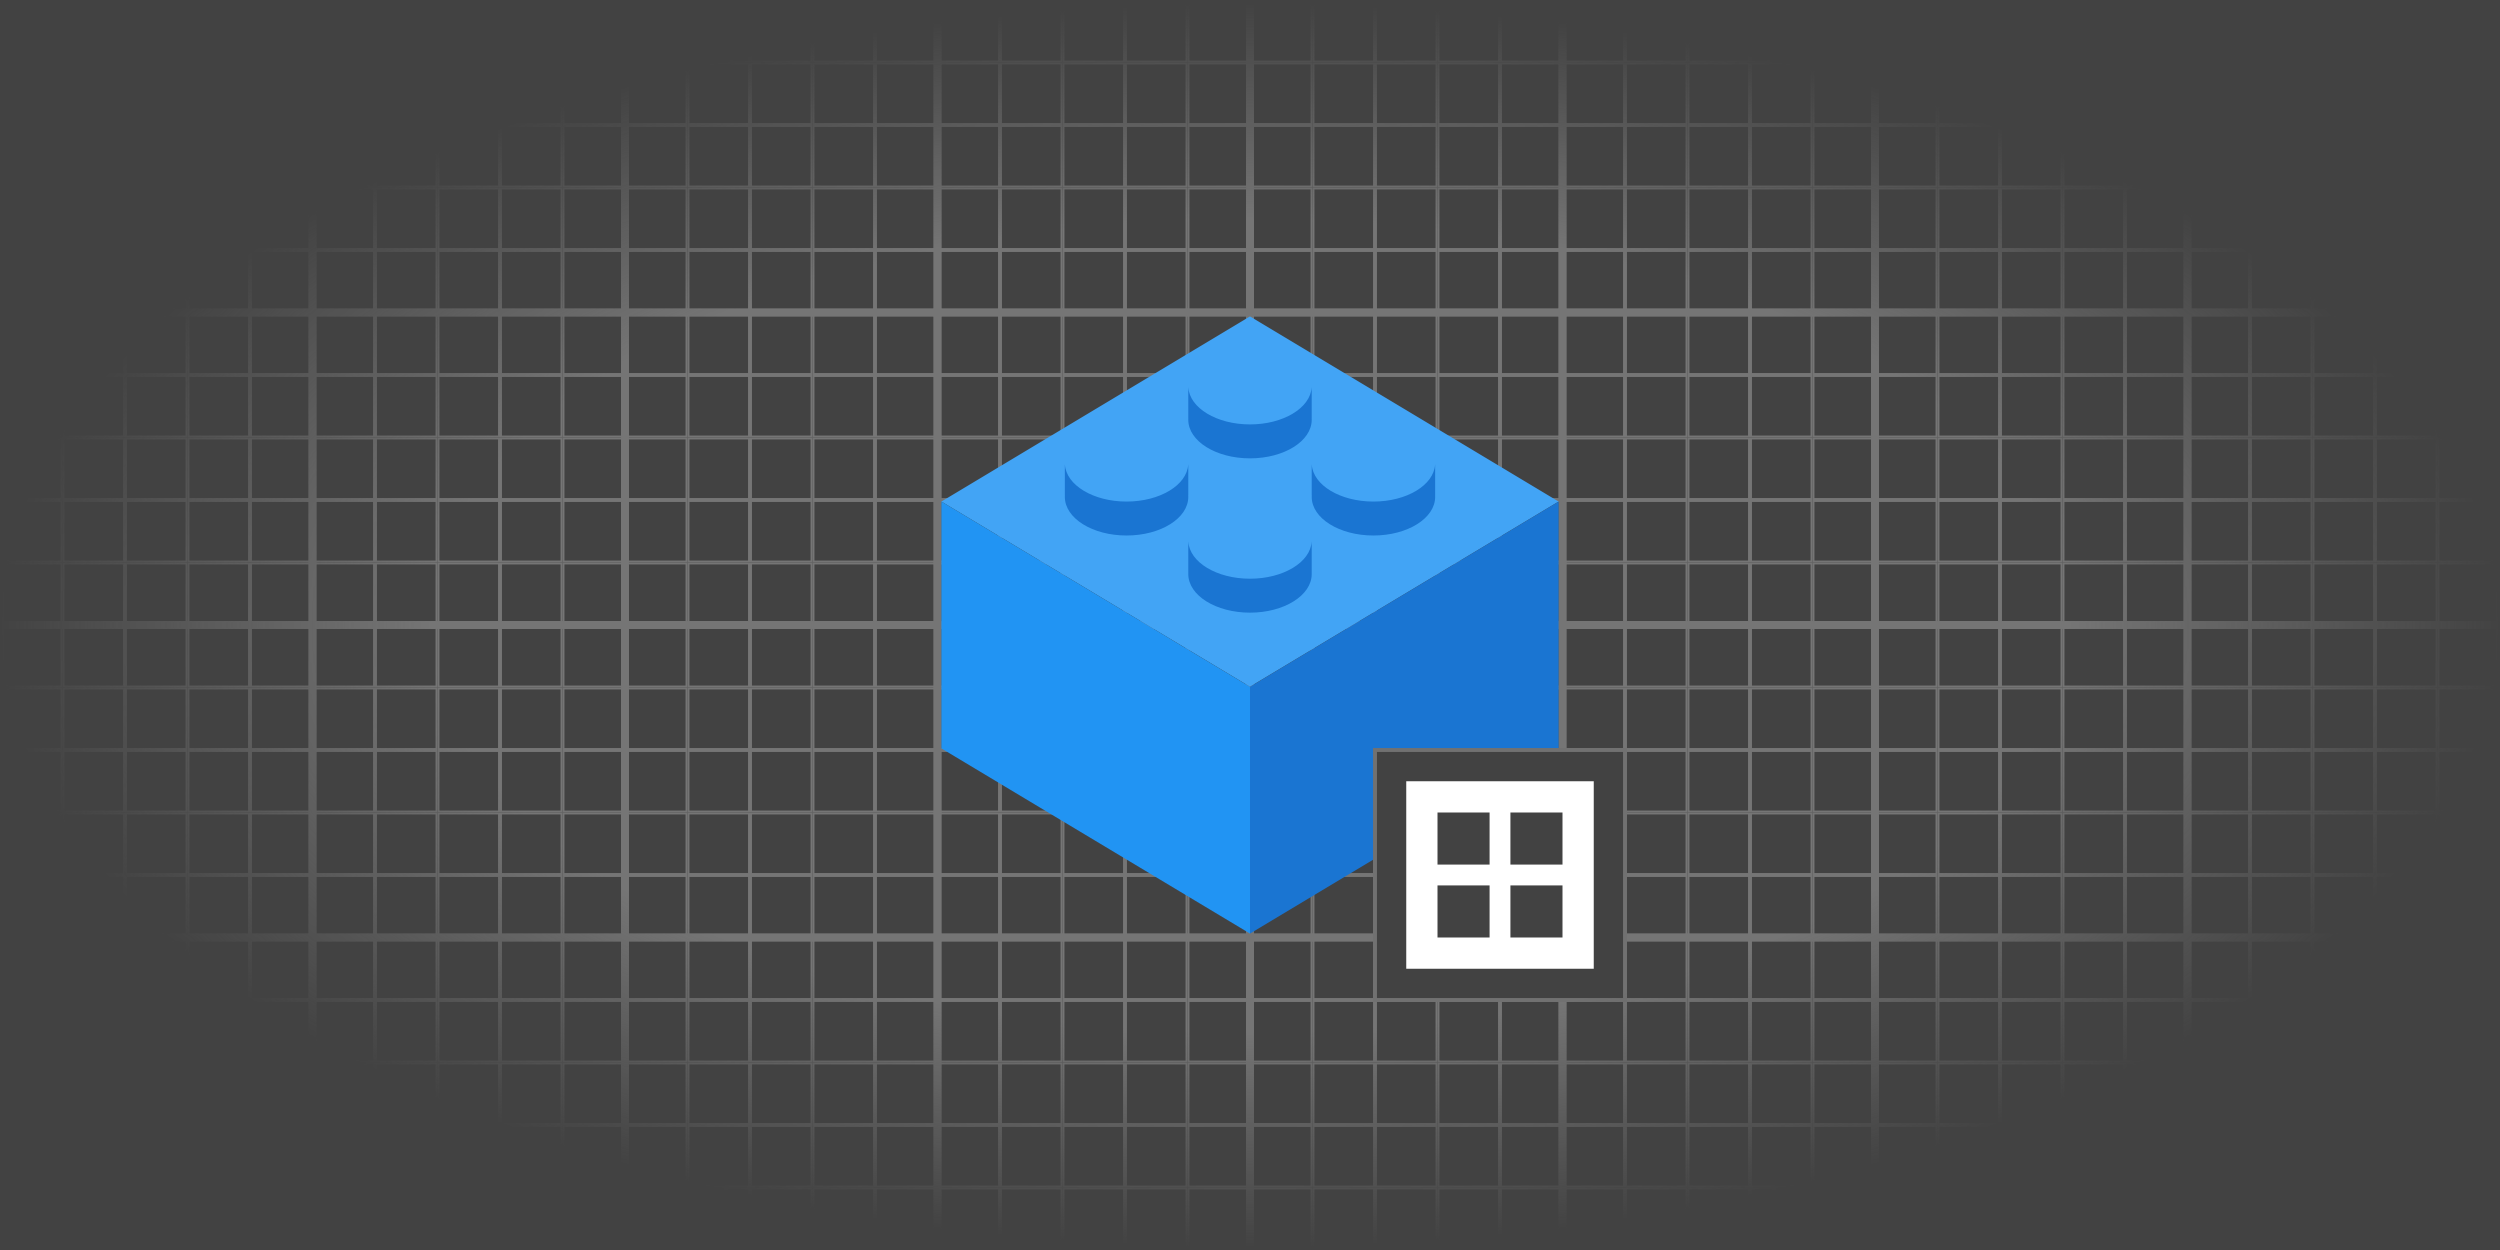 <svg width="1280" height="640" viewBox="0 0 1280 640" fill="none" xmlns="http://www.w3.org/2000/svg">
<rect x="0" y="0" width="1280" height="640" fill="#333333" stroke="none"/>
<g clip-path="url(#clip0_125_8637)">
<rect width="1280" height="640" fill="#424242"/>
<mask id="mask0_125_8637" style="mask-type:alpha" maskUnits="userSpaceOnUse" x="0" y="0" width="1280" height="641">
<rect width="1280" height="640.632" fill="url(#paint0_radial_125_8637)"/>
</mask>
<g mask="url(#mask0_125_8637)">
<rect x="0.5" y="0.5" width="31" height="31" stroke="#757575"/>
<rect x="0.5" y="32.5" width="31" height="31" stroke="#757575"/>
<rect x="0.5" y="64.5" width="31" height="31" stroke="#757575"/>
<rect x="0.5" y="96.5" width="31" height="31" stroke="#757575"/>
<rect x="0.5" y="128.5" width="31" height="31" stroke="#757575"/>
<rect x="32.5" y="0.5" width="31" height="31" stroke="#757575"/>
<rect x="32.5" y="32.5" width="31" height="31" stroke="#757575"/>
<rect x="32.5" y="64.5" width="31" height="31" stroke="#757575"/>
<rect x="32.5" y="96.5" width="31" height="31" stroke="#757575"/>
<rect x="32.5" y="128.5" width="31" height="31" stroke="#757575"/>
<rect x="64.5" y="0.5" width="31" height="31" stroke="#757575"/>
<rect x="64.5" y="32.5" width="31" height="31" stroke="#757575"/>
<rect x="64.5" y="64.5" width="31" height="31" stroke="#757575"/>
<rect x="64.5" y="96.5" width="31" height="31" stroke="#757575"/>
<rect x="64.5" y="128.5" width="31" height="31" stroke="#757575"/>
<rect x="96.5" y="0.5" width="31" height="31" stroke="#757575"/>
<rect x="96.5" y="32.5" width="31" height="31" stroke="#757575"/>
<rect x="96.5" y="64.5" width="31" height="31" stroke="#757575"/>
<rect x="96.5" y="96.5" width="31" height="31" stroke="#757575"/>
<rect x="96.5" y="128.5" width="31" height="31" stroke="#757575"/>
<rect x="128.5" y="0.5" width="31" height="31" stroke="#757575"/>
<rect x="128.5" y="32.5" width="31" height="31" stroke="#757575"/>
<rect x="128.5" y="64.5" width="31" height="31" stroke="#757575"/>
<rect x="128.5" y="96.5" width="31" height="31" stroke="#757575"/>
<rect x="128.5" y="128.5" width="31" height="31" stroke="#757575"/>
<rect width="160" height="160" stroke="#757575" stroke-width="4"/>
<rect x="0.5" y="160.5" width="31" height="31" stroke="#757575"/>
<rect x="0.5" y="192.5" width="31" height="31" stroke="#757575"/>
<rect x="0.5" y="224.5" width="31" height="31" stroke="#757575"/>
<rect x="0.5" y="256.5" width="31" height="31" stroke="#757575"/>
<rect x="0.5" y="288.5" width="31" height="31" stroke="#757575"/>
<rect x="32.5" y="160.5" width="31" height="31" stroke="#757575"/>
<rect x="32.5" y="192.5" width="31" height="31" stroke="#757575"/>
<rect x="32.5" y="224.5" width="31" height="31" stroke="#757575"/>
<rect x="32.5" y="256.5" width="31" height="31" stroke="#757575"/>
<rect x="32.5" y="288.5" width="31" height="31" stroke="#757575"/>
<rect x="64.5" y="160.5" width="31" height="31" stroke="#757575"/>
<rect x="64.5" y="192.5" width="31" height="31" stroke="#757575"/>
<rect x="64.5" y="224.5" width="31" height="31" stroke="#757575"/>
<rect x="64.5" y="256.5" width="31" height="31" stroke="#757575"/>
<rect x="64.5" y="288.5" width="31" height="31" stroke="#757575"/>
<rect x="96.5" y="160.5" width="31" height="31" stroke="#757575"/>
<rect x="96.5" y="192.5" width="31" height="31" stroke="#757575"/>
<rect x="96.5" y="224.5" width="31" height="31" stroke="#757575"/>
<rect x="96.5" y="256.5" width="31" height="31" stroke="#757575"/>
<rect x="96.5" y="288.5" width="31" height="31" stroke="#757575"/>
<rect x="128.5" y="160.5" width="31" height="31" stroke="#757575"/>
<rect x="128.5" y="192.5" width="31" height="31" stroke="#757575"/>
<rect x="128.5" y="224.5" width="31" height="31" stroke="#757575"/>
<rect x="128.5" y="256.5" width="31" height="31" stroke="#757575"/>
<rect x="128.5" y="288.5" width="31" height="31" stroke="#757575"/>
<rect y="160" width="160" height="160" stroke="#757575" stroke-width="4"/>
<rect x="0.5" y="320.5" width="31" height="31" stroke="#757575"/>
<rect x="0.5" y="352.5" width="31" height="31" stroke="#757575"/>
<rect x="0.5" y="384.5" width="31" height="31" stroke="#757575"/>
<rect x="0.5" y="416.5" width="31" height="31" stroke="#757575"/>
<rect x="0.5" y="448.5" width="31" height="31" stroke="#757575"/>
<rect x="32.5" y="320.5" width="31" height="31" stroke="#757575"/>
<rect x="32.5" y="352.5" width="31" height="31" stroke="#757575"/>
<rect x="32.5" y="384.5" width="31" height="31" stroke="#757575"/>
<rect x="32.5" y="416.5" width="31" height="31" stroke="#757575"/>
<rect x="32.5" y="448.5" width="31" height="31" stroke="#757575"/>
<rect x="64.5" y="320.5" width="31" height="31" stroke="#757575"/>
<rect x="64.5" y="352.5" width="31" height="31" stroke="#757575"/>
<rect x="64.5" y="384.5" width="31" height="31" stroke="#757575"/>
<rect x="64.5" y="416.5" width="31" height="31" stroke="#757575"/>
<rect x="64.5" y="448.5" width="31" height="31" stroke="#757575"/>
<rect x="96.5" y="320.5" width="31" height="31" stroke="#757575"/>
<rect x="96.5" y="352.5" width="31" height="31" stroke="#757575"/>
<rect x="96.5" y="384.5" width="31" height="31" stroke="#757575"/>
<rect x="96.5" y="416.5" width="31" height="31" stroke="#757575"/>
<rect x="96.5" y="448.5" width="31" height="31" stroke="#757575"/>
<rect x="128.5" y="320.5" width="31" height="31" stroke="#757575"/>
<rect x="128.5" y="352.5" width="31" height="31" stroke="#757575"/>
<rect x="128.5" y="384.5" width="31" height="31" stroke="#757575"/>
<rect x="128.5" y="416.5" width="31" height="31" stroke="#757575"/>
<rect x="128.5" y="448.5" width="31" height="31" stroke="#757575"/>
<rect y="320" width="160" height="160" stroke="#757575" stroke-width="4"/>
<rect x="0.5" y="480.5" width="31" height="31" stroke="#757575"/>
<rect x="0.5" y="512.5" width="31" height="31" stroke="#757575"/>
<rect x="0.5" y="544.5" width="31" height="31" stroke="#757575"/>
<rect x="0.5" y="576.5" width="31" height="31" stroke="#757575"/>
<rect x="0.5" y="608.5" width="31" height="31" stroke="#757575"/>
<rect x="32.5" y="480.5" width="31" height="31" stroke="#757575"/>
<rect x="32.5" y="512.5" width="31" height="31" stroke="#757575"/>
<rect x="32.5" y="544.5" width="31" height="31" stroke="#757575"/>
<rect x="32.5" y="576.5" width="31" height="31" stroke="#757575"/>
<rect x="32.5" y="608.5" width="31" height="31" stroke="#757575"/>
<rect x="64.5" y="480.5" width="31" height="31" stroke="#757575"/>
<rect x="64.5" y="512.5" width="31" height="31" stroke="#757575"/>
<rect x="64.5" y="544.5" width="31" height="31" stroke="#757575"/>
<rect x="64.5" y="576.5" width="31" height="31" stroke="#757575"/>
<rect x="64.5" y="608.5" width="31" height="31" stroke="#757575"/>
<rect x="96.5" y="480.5" width="31" height="31" stroke="#757575"/>
<rect x="96.5" y="512.5" width="31" height="31" stroke="#757575"/>
<rect x="96.5" y="544.5" width="31" height="31" stroke="#757575"/>
<rect x="96.5" y="576.5" width="31" height="31" stroke="#757575"/>
<rect x="96.5" y="608.5" width="31" height="31" stroke="#757575"/>
<rect x="128.5" y="480.5" width="31" height="31" stroke="#757575"/>
<rect x="128.5" y="512.5" width="31" height="31" stroke="#757575"/>
<rect x="128.5" y="544.5" width="31" height="31" stroke="#757575"/>
<rect x="128.5" y="576.5" width="31" height="31" stroke="#757575"/>
<rect x="128.5" y="608.5" width="31" height="31" stroke="#757575"/>
<rect y="480" width="160" height="160" stroke="#757575" stroke-width="4"/>
<rect x="160.5" y="0.5" width="31" height="31" stroke="#757575"/>
<rect x="160.5" y="32.5" width="31" height="31" stroke="#757575"/>
<rect x="160.5" y="64.5" width="31" height="31" stroke="#757575"/>
<rect x="160.5" y="96.5" width="31" height="31" stroke="#757575"/>
<rect x="160.5" y="128.5" width="31" height="31" stroke="#757575"/>
<rect x="192.5" y="0.5" width="31" height="31" stroke="#757575"/>
<rect x="192.5" y="32.5" width="31" height="31" stroke="#757575"/>
<rect x="192.5" y="64.5" width="31" height="31" stroke="#757575"/>
<rect x="192.5" y="96.5" width="31" height="31" stroke="#757575"/>
<rect x="192.5" y="128.5" width="31" height="31" stroke="#757575"/>
<rect x="224.5" y="0.5" width="31" height="31" stroke="#757575"/>
<rect x="224.5" y="32.5" width="31" height="31" stroke="#757575"/>
<rect x="224.5" y="64.5" width="31" height="31" stroke="#757575"/>
<rect x="224.5" y="96.5" width="31" height="31" stroke="#757575"/>
<rect x="224.5" y="128.5" width="31" height="31" stroke="#757575"/>
<rect x="256.5" y="0.5" width="31" height="31" stroke="#757575"/>
<rect x="256.5" y="32.5" width="31" height="31" stroke="#757575"/>
<rect x="256.5" y="64.5" width="31" height="31" stroke="#757575"/>
<rect x="256.5" y="96.5" width="31" height="31" stroke="#757575"/>
<rect x="256.5" y="128.5" width="31" height="31" stroke="#757575"/>
<rect x="288.5" y="0.5" width="31" height="31" stroke="#757575"/>
<rect x="288.5" y="32.5" width="31" height="31" stroke="#757575"/>
<rect x="288.5" y="64.5" width="31" height="31" stroke="#757575"/>
<rect x="288.5" y="96.5" width="31" height="31" stroke="#757575"/>
<rect x="288.5" y="128.5" width="31" height="31" stroke="#757575"/>
<rect x="160" width="160" height="160" stroke="#757575" stroke-width="4"/>
<rect x="160.5" y="160.5" width="31" height="31" stroke="#757575"/>
<rect x="160.5" y="192.5" width="31" height="31" stroke="#757575"/>
<rect x="160.5" y="224.5" width="31" height="31" stroke="#757575"/>
<rect x="160.5" y="256.5" width="31" height="31" stroke="#757575"/>
<rect x="160.5" y="288.5" width="31" height="31" stroke="#757575"/>
<rect x="192.5" y="160.5" width="31" height="31" stroke="#757575"/>
<rect x="192.5" y="192.5" width="31" height="31" stroke="#757575"/>
<rect x="192.5" y="224.5" width="31" height="31" stroke="#757575"/>
<rect x="192.5" y="256.5" width="31" height="31" stroke="#757575"/>
<rect x="192.5" y="288.5" width="31" height="31" stroke="#757575"/>
<rect x="224.5" y="160.5" width="31" height="31" stroke="#757575"/>
<rect x="224.5" y="192.5" width="31" height="31" stroke="#757575"/>
<rect x="224.5" y="224.5" width="31" height="31" stroke="#757575"/>
<rect x="224.5" y="256.5" width="31" height="31" stroke="#757575"/>
<rect x="224.5" y="288.5" width="31" height="31" stroke="#757575"/>
<rect x="256.5" y="160.5" width="31" height="31" stroke="#757575"/>
<rect x="256.5" y="192.5" width="31" height="31" stroke="#757575"/>
<rect x="256.5" y="224.5" width="31" height="31" stroke="#757575"/>
<rect x="256.5" y="256.5" width="31" height="31" stroke="#757575"/>
<rect x="256.5" y="288.5" width="31" height="31" stroke="#757575"/>
<rect x="288.5" y="160.5" width="31" height="31" stroke="#757575"/>
<rect x="288.5" y="192.5" width="31" height="31" stroke="#757575"/>
<rect x="288.5" y="224.5" width="31" height="31" stroke="#757575"/>
<rect x="288.5" y="256.5" width="31" height="31" stroke="#757575"/>
<rect x="288.5" y="288.5" width="31" height="31" stroke="#757575"/>
<rect x="160" y="160" width="160" height="160" stroke="#757575" stroke-width="4"/>
<rect x="160.5" y="320.5" width="31" height="31" stroke="#757575"/>
<rect x="160.5" y="352.5" width="31" height="31" stroke="#757575"/>
<rect x="160.5" y="384.5" width="31" height="31" stroke="#757575"/>
<rect x="160.5" y="416.5" width="31" height="31" stroke="#757575"/>
<rect x="160.5" y="448.5" width="31" height="31" stroke="#757575"/>
<rect x="192.5" y="320.5" width="31" height="31" stroke="#757575"/>
<rect x="192.5" y="352.5" width="31" height="31" stroke="#757575"/>
<rect x="192.5" y="384.5" width="31" height="31" stroke="#757575"/>
<rect x="192.5" y="416.5" width="31" height="31" stroke="#757575"/>
<rect x="192.5" y="448.5" width="31" height="31" stroke="#757575"/>
<rect x="224.5" y="320.5" width="31" height="31" stroke="#757575"/>
<rect x="224.5" y="352.5" width="31" height="31" stroke="#757575"/>
<rect x="224.5" y="384.5" width="31" height="31" stroke="#757575"/>
<rect x="224.5" y="416.5" width="31" height="31" stroke="#757575"/>
<rect x="224.5" y="448.5" width="31" height="31" stroke="#757575"/>
<rect x="256.5" y="320.5" width="31" height="31" stroke="#757575"/>
<rect x="256.5" y="352.5" width="31" height="31" stroke="#757575"/>
<rect x="256.5" y="384.5" width="31" height="31" stroke="#757575"/>
<rect x="256.5" y="416.5" width="31" height="31" stroke="#757575"/>
<rect x="256.5" y="448.5" width="31" height="31" stroke="#757575"/>
<rect x="288.5" y="320.5" width="31" height="31" stroke="#757575"/>
<rect x="288.5" y="352.5" width="31" height="31" stroke="#757575"/>
<rect x="288.5" y="384.5" width="31" height="31" stroke="#757575"/>
<rect x="288.5" y="416.5" width="31" height="31" stroke="#757575"/>
<rect x="288.5" y="448.5" width="31" height="31" stroke="#757575"/>
<rect x="160" y="320" width="160" height="160" stroke="#757575" stroke-width="4"/>
<rect x="160.5" y="480.5" width="31" height="31" stroke="#757575"/>
<rect x="160.5" y="512.5" width="31" height="31" stroke="#757575"/>
<rect x="160.5" y="544.5" width="31" height="31" stroke="#757575"/>
<rect x="160.5" y="576.5" width="31" height="31" stroke="#757575"/>
<rect x="160.5" y="608.5" width="31" height="31" stroke="#757575"/>
<rect x="192.5" y="480.5" width="31" height="31" stroke="#757575"/>
<rect x="192.5" y="512.5" width="31" height="31" stroke="#757575"/>
<rect x="192.5" y="544.5" width="31" height="31" stroke="#757575"/>
<rect x="192.5" y="576.5" width="31" height="31" stroke="#757575"/>
<rect x="192.5" y="608.5" width="31" height="31" stroke="#757575"/>
<rect x="224.5" y="480.5" width="31" height="31" stroke="#757575"/>
<rect x="224.5" y="512.5" width="31" height="31" stroke="#757575"/>
<rect x="224.5" y="544.5" width="31" height="31" stroke="#757575"/>
<rect x="224.5" y="576.5" width="31" height="31" stroke="#757575"/>
<rect x="224.5" y="608.5" width="31" height="31" stroke="#757575"/>
<rect x="256.5" y="480.5" width="31" height="31" stroke="#757575"/>
<rect x="256.5" y="512.5" width="31" height="31" stroke="#757575"/>
<rect x="256.5" y="544.5" width="31" height="31" stroke="#757575"/>
<rect x="256.5" y="576.5" width="31" height="31" stroke="#757575"/>
<rect x="256.5" y="608.5" width="31" height="31" stroke="#757575"/>
<rect x="288.5" y="480.5" width="31" height="31" stroke="#757575"/>
<rect x="288.5" y="512.5" width="31" height="31" stroke="#757575"/>
<rect x="288.5" y="544.5" width="31" height="31" stroke="#757575"/>
<rect x="288.5" y="576.5" width="31" height="31" stroke="#757575"/>
<rect x="288.5" y="608.5" width="31" height="31" stroke="#757575"/>
<rect x="160" y="480" width="160" height="160" stroke="#757575" stroke-width="4"/>
<rect x="320.5" y="0.5" width="31" height="31" stroke="#757575"/>
<rect x="320.5" y="32.5" width="31" height="31" stroke="#757575"/>
<rect x="320.5" y="64.5" width="31" height="31" stroke="#757575"/>
<rect x="320.5" y="96.5" width="31" height="31" stroke="#757575"/>
<rect x="320.5" y="128.5" width="31" height="31" stroke="#757575"/>
<rect x="352.5" y="0.5" width="31" height="31" stroke="#757575"/>
<rect x="352.5" y="32.5" width="31" height="31" stroke="#757575"/>
<rect x="352.5" y="64.5" width="31" height="31" stroke="#757575"/>
<rect x="352.5" y="96.5" width="31" height="31" stroke="#757575"/>
<rect x="352.5" y="128.5" width="31" height="31" stroke="#757575"/>
<rect x="384.5" y="0.5" width="31" height="31" stroke="#757575"/>
<rect x="384.5" y="32.5" width="31" height="31" stroke="#757575"/>
<rect x="384.5" y="64.5" width="31" height="31" stroke="#757575"/>
<rect x="384.5" y="96.5" width="31" height="31" stroke="#757575"/>
<rect x="384.5" y="128.5" width="31" height="31" stroke="#757575"/>
<rect x="416.5" y="0.5" width="31" height="31" stroke="#757575"/>
<rect x="416.5" y="32.5" width="31" height="31" stroke="#757575"/>
<rect x="416.5" y="64.5" width="31" height="31" stroke="#757575"/>
<rect x="416.5" y="96.5" width="31" height="31" stroke="#757575"/>
<rect x="416.5" y="128.5" width="31" height="31" stroke="#757575"/>
<rect x="448.5" y="0.5" width="31" height="31" stroke="#757575"/>
<rect x="448.5" y="32.5" width="31" height="31" stroke="#757575"/>
<rect x="448.5" y="64.5" width="31" height="31" stroke="#757575"/>
<rect x="448.5" y="96.5" width="31" height="31" stroke="#757575"/>
<rect x="448.5" y="128.5" width="31" height="31" stroke="#757575"/>
<rect x="320" width="160" height="160" stroke="#757575" stroke-width="4"/>
<rect x="320.5" y="160.5" width="31" height="31" stroke="#757575"/>
<rect x="320.5" y="192.5" width="31" height="31" stroke="#757575"/>
<rect x="320.5" y="224.5" width="31" height="31" stroke="#757575"/>
<rect x="320.5" y="256.5" width="31" height="31" stroke="#757575"/>
<rect x="320.5" y="288.5" width="31" height="31" stroke="#757575"/>
<rect x="352.5" y="160.5" width="31" height="31" stroke="#757575"/>
<rect x="352.5" y="192.5" width="31" height="31" stroke="#757575"/>
<rect x="352.5" y="224.5" width="31" height="31" stroke="#757575"/>
<rect x="352.5" y="256.5" width="31" height="31" stroke="#757575"/>
<rect x="352.5" y="288.5" width="31" height="31" stroke="#757575"/>
<rect x="384.5" y="160.5" width="31" height="31" stroke="#757575"/>
<rect x="384.5" y="192.5" width="31" height="31" stroke="#757575"/>
<rect x="384.5" y="224.5" width="31" height="31" stroke="#757575"/>
<rect x="384.5" y="256.5" width="31" height="31" stroke="#757575"/>
<rect x="384.5" y="288.5" width="31" height="31" stroke="#757575"/>
<rect x="416.5" y="160.5" width="31" height="31" stroke="#757575"/>
<rect x="416.5" y="192.5" width="31" height="31" stroke="#757575"/>
<rect x="416.5" y="224.5" width="31" height="31" stroke="#757575"/>
<rect x="416.5" y="256.5" width="31" height="31" stroke="#757575"/>
<rect x="416.5" y="288.5" width="31" height="31" stroke="#757575"/>
<rect x="448.5" y="160.5" width="31" height="31" stroke="#757575"/>
<rect x="448.5" y="192.5" width="31" height="31" stroke="#757575"/>
<rect x="448.5" y="224.5" width="31" height="31" stroke="#757575"/>
<rect x="448.5" y="256.5" width="31" height="31" stroke="#757575"/>
<rect x="448.5" y="288.5" width="31" height="31" stroke="#757575"/>
<rect x="320" y="160" width="160" height="160" stroke="#757575" stroke-width="4"/>
<rect x="320.5" y="320.5" width="31" height="31" stroke="#757575"/>
<rect x="320.5" y="352.5" width="31" height="31" stroke="#757575"/>
<rect x="320.5" y="384.5" width="31" height="31" stroke="#757575"/>
<rect x="320.5" y="416.5" width="31" height="31" stroke="#757575"/>
<rect x="320.5" y="448.5" width="31" height="31" stroke="#757575"/>
<rect x="352.5" y="320.5" width="31" height="31" stroke="#757575"/>
<rect x="352.5" y="352.5" width="31" height="31" stroke="#757575"/>
<rect x="352.5" y="384.5" width="31" height="31" stroke="#757575"/>
<rect x="352.5" y="416.5" width="31" height="31" stroke="#757575"/>
<rect x="352.5" y="448.5" width="31" height="31" stroke="#757575"/>
<rect x="384.5" y="320.5" width="31" height="31" stroke="#757575"/>
<rect x="384.5" y="352.5" width="31" height="31" stroke="#757575"/>
<rect x="384.5" y="384.5" width="31" height="31" stroke="#757575"/>
<rect x="384.5" y="416.5" width="31" height="31" stroke="#757575"/>
<rect x="384.5" y="448.5" width="31" height="31" stroke="#757575"/>
<rect x="416.5" y="320.5" width="31" height="31" stroke="#757575"/>
<rect x="416.5" y="352.5" width="31" height="31" stroke="#757575"/>
<rect x="416.5" y="384.5" width="31" height="31" stroke="#757575"/>
<rect x="416.5" y="416.5" width="31" height="31" stroke="#757575"/>
<rect x="416.5" y="448.5" width="31" height="31" stroke="#757575"/>
<rect x="448.5" y="320.5" width="31" height="31" stroke="#757575"/>
<rect x="448.5" y="352.5" width="31" height="31" stroke="#757575"/>
<rect x="448.5" y="384.5" width="31" height="31" stroke="#757575"/>
<rect x="448.5" y="416.5" width="31" height="31" stroke="#757575"/>
<rect x="448.5" y="448.5" width="31" height="31" stroke="#757575"/>
<rect x="320" y="320" width="160" height="160" stroke="#757575" stroke-width="4"/>
<rect x="320.5" y="480.5" width="31" height="31" stroke="#757575"/>
<rect x="320.5" y="512.5" width="31" height="31" stroke="#757575"/>
<rect x="320.5" y="544.5" width="31" height="31" stroke="#757575"/>
<rect x="320.5" y="576.5" width="31" height="31" stroke="#757575"/>
<rect x="320.5" y="608.5" width="31" height="31" stroke="#757575"/>
<rect x="352.5" y="480.5" width="31" height="31" stroke="#757575"/>
<rect x="352.5" y="512.5" width="31" height="31" stroke="#757575"/>
<rect x="352.5" y="544.5" width="31" height="31" stroke="#757575"/>
<rect x="352.5" y="576.5" width="31" height="31" stroke="#757575"/>
<rect x="352.5" y="608.5" width="31" height="31" stroke="#757575"/>
<rect x="384.5" y="480.5" width="31" height="31" stroke="#757575"/>
<rect x="384.5" y="512.5" width="31" height="31" stroke="#757575"/>
<rect x="384.5" y="544.5" width="31" height="31" stroke="#757575"/>
<rect x="384.5" y="576.5" width="31" height="31" stroke="#757575"/>
<rect x="384.5" y="608.5" width="31" height="31" stroke="#757575"/>
<rect x="416.5" y="480.5" width="31" height="31" stroke="#757575"/>
<rect x="416.5" y="512.5" width="31" height="31" stroke="#757575"/>
<rect x="416.5" y="544.5" width="31" height="31" stroke="#757575"/>
<rect x="416.5" y="576.5" width="31" height="31" stroke="#757575"/>
<rect x="416.5" y="608.5" width="31" height="31" stroke="#757575"/>
<rect x="448.5" y="480.5" width="31" height="31" stroke="#757575"/>
<rect x="448.5" y="512.5" width="31" height="31" stroke="#757575"/>
<rect x="448.5" y="544.5" width="31" height="31" stroke="#757575"/>
<rect x="448.5" y="576.5" width="31" height="31" stroke="#757575"/>
<rect x="448.5" y="608.5" width="31" height="31" stroke="#757575"/>
<rect x="320" y="480" width="160" height="160" stroke="#757575" stroke-width="4"/>
<rect x="480.5" y="0.5" width="31" height="31" stroke="#757575"/>
<rect x="480.5" y="32.5" width="31" height="31" stroke="#757575"/>
<rect x="480.5" y="64.5" width="31" height="31" stroke="#757575"/>
<rect x="480.5" y="96.5" width="31" height="31" stroke="#757575"/>
<rect x="480.5" y="128.5" width="31" height="31" stroke="#757575"/>
<rect x="512.5" y="0.5" width="31" height="31" stroke="#757575"/>
<rect x="512.5" y="32.5" width="31" height="31" stroke="#757575"/>
<rect x="512.5" y="64.5" width="31" height="31" stroke="#757575"/>
<rect x="512.5" y="96.5" width="31" height="31" stroke="#757575"/>
<rect x="512.5" y="128.5" width="31" height="31" stroke="#757575"/>
<rect x="544.5" y="0.5" width="31" height="31" stroke="#757575"/>
<rect x="544.5" y="32.5" width="31" height="31" stroke="#757575"/>
<rect x="544.5" y="64.5" width="31" height="31" stroke="#757575"/>
<rect x="544.5" y="96.5" width="31" height="31" stroke="#757575"/>
<rect x="544.5" y="128.5" width="31" height="31" stroke="#757575"/>
<rect x="576.5" y="0.5" width="31" height="31" stroke="#757575"/>
<rect x="576.5" y="32.5" width="31" height="31" stroke="#757575"/>
<rect x="576.5" y="64.5" width="31" height="31" stroke="#757575"/>
<rect x="576.5" y="96.5" width="31" height="31" stroke="#757575"/>
<rect x="576.5" y="128.5" width="31" height="31" stroke="#757575"/>
<rect x="608.5" y="0.5" width="31" height="31" stroke="#757575"/>
<rect x="608.5" y="32.5" width="31" height="31" stroke="#757575"/>
<rect x="608.5" y="64.5" width="31" height="31" stroke="#757575"/>
<rect x="608.5" y="96.5" width="31" height="31" stroke="#757575"/>
<rect x="608.5" y="128.5" width="31" height="31" stroke="#757575"/>
<rect x="480" width="160" height="160" stroke="#757575" stroke-width="4"/>
<rect x="480.5" y="160.5" width="31" height="31" stroke="#757575"/>
<rect x="480.5" y="192.5" width="31" height="31" stroke="#757575"/>
<rect x="480.5" y="224.5" width="31" height="31" stroke="#757575"/>
<rect x="480.5" y="256.5" width="31" height="31" stroke="#757575"/>
<rect x="480.5" y="288.5" width="31" height="31" stroke="#757575"/>
<rect x="512.5" y="160.5" width="31" height="31" stroke="#757575"/>
<rect x="512.5" y="192.5" width="31" height="31" stroke="#757575"/>
<rect x="512.5" y="224.5" width="31" height="31" stroke="#757575"/>
<rect x="512.5" y="256.5" width="31" height="31" stroke="#757575"/>
<rect x="512.5" y="288.5" width="31" height="31" stroke="#757575"/>
<rect x="544.5" y="160.5" width="31" height="31" stroke="#757575"/>
<rect x="544.5" y="192.5" width="31" height="31" stroke="#757575"/>
<rect x="544.5" y="224.5" width="31" height="31" stroke="#757575"/>
<rect x="544.5" y="256.5" width="31" height="31" stroke="#757575"/>
<rect x="544.5" y="288.5" width="31" height="31" stroke="#757575"/>
<rect x="576.5" y="160.5" width="31" height="31" stroke="#757575"/>
<rect x="576.5" y="192.5" width="31" height="31" stroke="#757575"/>
<rect x="576.5" y="224.5" width="31" height="31" stroke="#757575"/>
<rect x="576.5" y="256.5" width="31" height="31" stroke="#757575"/>
<rect x="576.5" y="288.5" width="31" height="31" stroke="#757575"/>
<rect x="608.5" y="160.5" width="31" height="31" stroke="#757575"/>
<rect x="608.5" y="192.5" width="31" height="31" stroke="#757575"/>
<rect x="608.5" y="224.5" width="31" height="31" stroke="#757575"/>
<rect x="608.5" y="256.5" width="31" height="31" stroke="#757575"/>
<rect x="608.5" y="288.5" width="31" height="31" stroke="#757575"/>
<rect x="480" y="160" width="160" height="160" stroke="#757575" stroke-width="4"/>
<rect x="480.5" y="320.5" width="31" height="31" stroke="#757575"/>
<rect x="480.5" y="352.5" width="31" height="31" stroke="#757575"/>
<rect x="480.5" y="384.5" width="31" height="31" stroke="#757575"/>
<rect x="480.5" y="416.5" width="31" height="31" stroke="#757575"/>
<rect x="480.5" y="448.5" width="31" height="31" stroke="#757575"/>
<rect x="512.5" y="320.5" width="31" height="31" stroke="#757575"/>
<rect x="512.5" y="352.5" width="31" height="31" stroke="#757575"/>
<rect x="512.5" y="384.5" width="31" height="31" stroke="#757575"/>
<rect x="512.5" y="416.5" width="31" height="31" stroke="#757575"/>
<rect x="512.5" y="448.5" width="31" height="31" stroke="#757575"/>
<rect x="544.5" y="320.5" width="31" height="31" stroke="#757575"/>
<rect x="544.5" y="352.5" width="31" height="31" stroke="#757575"/>
<rect x="544.5" y="384.5" width="31" height="31" stroke="#757575"/>
<rect x="544.5" y="416.5" width="31" height="31" stroke="#757575"/>
<rect x="544.5" y="448.5" width="31" height="31" stroke="#757575"/>
<rect x="576.5" y="320.5" width="31" height="31" stroke="#757575"/>
<rect x="576.5" y="352.5" width="31" height="31" stroke="#757575"/>
<rect x="576.5" y="384.5" width="31" height="31" stroke="#757575"/>
<rect x="576.5" y="416.5" width="31" height="31" stroke="#757575"/>
<rect x="576.5" y="448.5" width="31" height="31" stroke="#757575"/>
<rect x="608.5" y="320.5" width="31" height="31" stroke="#757575"/>
<rect x="608.5" y="352.5" width="31" height="31" stroke="#757575"/>
<rect x="608.5" y="384.5" width="31" height="31" stroke="#757575"/>
<rect x="608.5" y="416.5" width="31" height="31" stroke="#757575"/>
<rect x="608.5" y="448.5" width="31" height="31" stroke="#757575"/>
<rect x="480" y="320" width="160" height="160" stroke="#757575" stroke-width="4"/>
<rect x="480.5" y="480.5" width="31" height="31" stroke="#757575"/>
<rect x="480.5" y="512.5" width="31" height="31" stroke="#757575"/>
<rect x="480.5" y="544.5" width="31" height="31" stroke="#757575"/>
<rect x="480.5" y="576.5" width="31" height="31" stroke="#757575"/>
<rect x="480.5" y="608.5" width="31" height="31" stroke="#757575"/>
<rect x="512.5" y="480.5" width="31" height="31" stroke="#757575"/>
<rect x="512.5" y="512.5" width="31" height="31" stroke="#757575"/>
<rect x="512.5" y="544.5" width="31" height="31" stroke="#757575"/>
<rect x="512.5" y="576.5" width="31" height="31" stroke="#757575"/>
<rect x="512.5" y="608.5" width="31" height="31" stroke="#757575"/>
<rect x="544.5" y="480.5" width="31" height="31" stroke="#757575"/>
<rect x="544.5" y="512.5" width="31" height="31" stroke="#757575"/>
<rect x="544.5" y="544.5" width="31" height="31" stroke="#757575"/>
<rect x="544.5" y="576.5" width="31" height="31" stroke="#757575"/>
<rect x="544.5" y="608.5" width="31" height="31" stroke="#757575"/>
<rect x="576.5" y="480.5" width="31" height="31" stroke="#757575"/>
<rect x="576.5" y="512.5" width="31" height="31" stroke="#757575"/>
<rect x="576.5" y="544.5" width="31" height="31" stroke="#757575"/>
<rect x="576.5" y="576.5" width="31" height="31" stroke="#757575"/>
<rect x="576.5" y="608.5" width="31" height="31" stroke="#757575"/>
<rect x="608.5" y="480.5" width="31" height="31" stroke="#757575"/>
<rect x="608.5" y="512.5" width="31" height="31" stroke="#757575"/>
<rect x="608.5" y="544.5" width="31" height="31" stroke="#757575"/>
<rect x="608.5" y="576.5" width="31" height="31" stroke="#757575"/>
<rect x="608.5" y="608.5" width="31" height="31" stroke="#757575"/>
<rect x="480" y="480" width="160" height="160" stroke="#757575" stroke-width="4"/>
<rect x="640.5" y="0.5" width="31" height="31" stroke="#757575"/>
<rect x="640.5" y="32.5" width="31" height="31" stroke="#757575"/>
<rect x="640.5" y="64.5" width="31" height="31" stroke="#757575"/>
<rect x="640.5" y="96.5" width="31" height="31" stroke="#757575"/>
<rect x="640.5" y="128.5" width="31" height="31" stroke="#757575"/>
<rect x="672.5" y="0.5" width="31" height="31" stroke="#757575"/>
<rect x="672.5" y="32.5" width="31" height="31" stroke="#757575"/>
<rect x="672.5" y="64.5" width="31" height="31" stroke="#757575"/>
<rect x="672.5" y="96.5" width="31" height="31" stroke="#757575"/>
<rect x="672.5" y="128.5" width="31" height="31" stroke="#757575"/>
<rect x="704.5" y="0.5" width="31" height="31" stroke="#757575"/>
<rect x="704.5" y="32.5" width="31" height="31" stroke="#757575"/>
<rect x="704.5" y="64.5" width="31" height="31" stroke="#757575"/>
<rect x="704.5" y="96.5" width="31" height="31" stroke="#757575"/>
<rect x="704.5" y="128.5" width="31" height="31" stroke="#757575"/>
<rect x="736.5" y="0.5" width="31" height="31" stroke="#757575"/>
<rect x="736.5" y="32.5" width="31" height="31" stroke="#757575"/>
<rect x="736.5" y="64.5" width="31" height="31" stroke="#757575"/>
<rect x="736.5" y="96.5" width="31" height="31" stroke="#757575"/>
<rect x="736.5" y="128.5" width="31" height="31" stroke="#757575"/>
<rect x="768.5" y="0.5" width="31" height="31" stroke="#757575"/>
<rect x="768.5" y="32.5" width="31" height="31" stroke="#757575"/>
<rect x="768.5" y="64.5" width="31" height="31" stroke="#757575"/>
<rect x="768.5" y="96.5" width="31" height="31" stroke="#757575"/>
<rect x="768.5" y="128.5" width="31" height="31" stroke="#757575"/>
<rect x="640" width="160" height="160" stroke="#757575" stroke-width="4"/>
<rect x="640.5" y="160.5" width="31" height="31" stroke="#757575"/>
<rect x="640.5" y="192.5" width="31" height="31" stroke="#757575"/>
<rect x="640.5" y="224.5" width="31" height="31" stroke="#757575"/>
<rect x="640.5" y="256.5" width="31" height="31" stroke="#757575"/>
<rect x="640.5" y="288.5" width="31" height="31" stroke="#757575"/>
<rect x="672.5" y="160.5" width="31" height="31" stroke="#757575"/>
<rect x="672.5" y="192.5" width="31" height="31" stroke="#757575"/>
<rect x="672.5" y="224.5" width="31" height="31" stroke="#757575"/>
<rect x="672.5" y="256.5" width="31" height="31" stroke="#757575"/>
<rect x="672.5" y="288.5" width="31" height="31" stroke="#757575"/>
<rect x="704.5" y="160.5" width="31" height="31" stroke="#757575"/>
<rect x="704.5" y="192.5" width="31" height="31" stroke="#757575"/>
<rect x="704.5" y="224.5" width="31" height="31" stroke="#757575"/>
<rect x="704.5" y="256.5" width="31" height="31" stroke="#757575"/>
<rect x="704.5" y="288.5" width="31" height="31" stroke="#757575"/>
<rect x="736.5" y="160.5" width="31" height="31" stroke="#757575"/>
<rect x="736.5" y="192.5" width="31" height="31" stroke="#757575"/>
<rect x="736.5" y="224.5" width="31" height="31" stroke="#757575"/>
<rect x="736.5" y="256.5" width="31" height="31" stroke="#757575"/>
<rect x="736.5" y="288.5" width="31" height="31" stroke="#757575"/>
<rect x="768.5" y="160.5" width="31" height="31" stroke="#757575"/>
<rect x="768.5" y="192.5" width="31" height="31" stroke="#757575"/>
<rect x="768.5" y="224.5" width="31" height="31" stroke="#757575"/>
<rect x="768.5" y="256.5" width="31" height="31" stroke="#757575"/>
<rect x="768.5" y="288.5" width="31" height="31" stroke="#757575"/>
<rect x="640" y="160" width="160" height="160" stroke="#757575" stroke-width="4"/>
<rect x="640.5" y="320.5" width="31" height="31" stroke="#757575"/>
<rect x="640.5" y="352.5" width="31" height="31" stroke="#757575"/>
<rect x="640.5" y="384.5" width="31" height="31" stroke="#757575"/>
<rect x="640.5" y="416.5" width="31" height="31" stroke="#757575"/>
<rect x="640.5" y="448.5" width="31" height="31" stroke="#757575"/>
<rect x="672.5" y="320.5" width="31" height="31" stroke="#757575"/>
<rect x="672.5" y="352.5" width="31" height="31" stroke="#757575"/>
<rect x="672.5" y="384.5" width="31" height="31" stroke="#757575"/>
<rect x="672.5" y="416.5" width="31" height="31" stroke="#757575"/>
<rect x="672.5" y="448.5" width="31" height="31" stroke="#757575"/>
<rect x="704.5" y="320.5" width="31" height="31" stroke="#757575"/>
<rect x="704.5" y="352.5" width="31" height="31" stroke="#757575"/>
<rect x="704.5" y="384.5" width="31" height="31" stroke="#757575"/>
<rect x="704.5" y="416.5" width="31" height="31" stroke="#757575"/>
<rect x="704.5" y="448.5" width="31" height="31" stroke="#757575"/>
<rect x="736.5" y="320.5" width="31" height="31" stroke="#757575"/>
<rect x="736.5" y="352.5" width="31" height="31" stroke="#757575"/>
<rect x="736.5" y="384.5" width="31" height="31" stroke="#757575"/>
<rect x="736.5" y="416.5" width="31" height="31" stroke="#757575"/>
<rect x="736.5" y="448.5" width="31" height="31" stroke="#757575"/>
<rect x="768.5" y="320.5" width="31" height="31" stroke="#757575"/>
<rect x="768.5" y="352.5" width="31" height="31" stroke="#757575"/>
<rect x="768.5" y="384.5" width="31" height="31" stroke="#757575"/>
<rect x="768.5" y="416.5" width="31" height="31" stroke="#757575"/>
<rect x="768.5" y="448.5" width="31" height="31" stroke="#757575"/>
<rect x="640" y="320" width="160" height="160" stroke="#757575" stroke-width="4"/>
<rect x="640.5" y="480.5" width="31" height="31" stroke="#757575"/>
<rect x="640.5" y="512.5" width="31" height="31" stroke="#757575"/>
<rect x="640.5" y="544.5" width="31" height="31" stroke="#757575"/>
<rect x="640.5" y="576.5" width="31" height="31" stroke="#757575"/>
<rect x="640.5" y="608.5" width="31" height="31" stroke="#757575"/>
<rect x="672.5" y="480.5" width="31" height="31" stroke="#757575"/>
<rect x="672.5" y="512.5" width="31" height="31" stroke="#757575"/>
<rect x="672.5" y="544.5" width="31" height="31" stroke="#757575"/>
<rect x="672.5" y="576.5" width="31" height="31" stroke="#757575"/>
<rect x="672.5" y="608.5" width="31" height="31" stroke="#757575"/>
<rect x="704.5" y="480.5" width="31" height="31" stroke="#757575"/>
<rect x="704.5" y="512.5" width="31" height="31" stroke="#757575"/>
<rect x="704.5" y="544.5" width="31" height="31" stroke="#757575"/>
<rect x="704.5" y="576.5" width="31" height="31" stroke="#757575"/>
<rect x="704.5" y="608.5" width="31" height="31" stroke="#757575"/>
<rect x="736.5" y="480.5" width="31" height="31" stroke="#757575"/>
<rect x="736.5" y="512.5" width="31" height="31" stroke="#757575"/>
<rect x="736.5" y="544.5" width="31" height="31" stroke="#757575"/>
<rect x="736.5" y="576.5" width="31" height="31" stroke="#757575"/>
<rect x="736.5" y="608.5" width="31" height="31" stroke="#757575"/>
<rect x="768.5" y="480.5" width="31" height="31" stroke="#757575"/>
<rect x="768.5" y="512.5" width="31" height="31" stroke="#757575"/>
<rect x="768.5" y="544.5" width="31" height="31" stroke="#757575"/>
<rect x="768.5" y="576.5" width="31" height="31" stroke="#757575"/>
<rect x="768.5" y="608.5" width="31" height="31" stroke="#757575"/>
<rect x="640" y="480" width="160" height="160" stroke="#757575" stroke-width="4"/>
<rect x="800.5" y="0.5" width="31" height="31" stroke="#757575"/>
<rect x="800.5" y="32.5" width="31" height="31" stroke="#757575"/>
<rect x="800.5" y="64.5" width="31" height="31" stroke="#757575"/>
<rect x="800.5" y="96.5" width="31" height="31" stroke="#757575"/>
<rect x="800.5" y="128.5" width="31" height="31" stroke="#757575"/>
<rect x="832.5" y="0.5" width="31" height="31" stroke="#757575"/>
<rect x="832.5" y="32.5" width="31" height="31" stroke="#757575"/>
<rect x="832.5" y="64.5" width="31" height="31" stroke="#757575"/>
<rect x="832.5" y="96.5" width="31" height="31" stroke="#757575"/>
<rect x="832.5" y="128.5" width="31" height="31" stroke="#757575"/>
<rect x="864.5" y="0.5" width="31" height="31" stroke="#757575"/>
<rect x="864.5" y="32.5" width="31" height="31" stroke="#757575"/>
<rect x="864.5" y="64.5" width="31" height="31" stroke="#757575"/>
<rect x="864.5" y="96.5" width="31" height="31" stroke="#757575"/>
<rect x="864.5" y="128.5" width="31" height="31" stroke="#757575"/>
<rect x="896.5" y="0.5" width="31" height="31" stroke="#757575"/>
<rect x="896.5" y="32.5" width="31" height="31" stroke="#757575"/>
<rect x="896.5" y="64.5" width="31" height="31" stroke="#757575"/>
<rect x="896.5" y="96.5" width="31" height="31" stroke="#757575"/>
<rect x="896.5" y="128.5" width="31" height="31" stroke="#757575"/>
<rect x="928.5" y="0.5" width="31" height="31" stroke="#757575"/>
<rect x="928.5" y="32.5" width="31" height="31" stroke="#757575"/>
<rect x="928.5" y="64.5" width="31" height="31" stroke="#757575"/>
<rect x="928.5" y="96.5" width="31" height="31" stroke="#757575"/>
<rect x="928.5" y="128.5" width="31" height="31" stroke="#757575"/>
<rect x="800" width="160" height="160" stroke="#757575" stroke-width="4"/>
<rect x="800.5" y="160.5" width="31" height="31" stroke="#757575"/>
<rect x="800.5" y="192.5" width="31" height="31" stroke="#757575"/>
<rect x="800.5" y="224.5" width="31" height="31" stroke="#757575"/>
<rect x="800.5" y="256.5" width="31" height="31" stroke="#757575"/>
<rect x="800.5" y="288.5" width="31" height="31" stroke="#757575"/>
<rect x="832.5" y="160.5" width="31" height="31" stroke="#757575"/>
<rect x="832.5" y="192.5" width="31" height="31" stroke="#757575"/>
<rect x="832.5" y="224.5" width="31" height="31" stroke="#757575"/>
<rect x="832.5" y="256.5" width="31" height="31" stroke="#757575"/>
<rect x="832.5" y="288.5" width="31" height="31" stroke="#757575"/>
<rect x="864.5" y="160.5" width="31" height="31" stroke="#757575"/>
<rect x="864.5" y="192.5" width="31" height="31" stroke="#757575"/>
<rect x="864.5" y="224.5" width="31" height="31" stroke="#757575"/>
<rect x="864.5" y="256.5" width="31" height="31" stroke="#757575"/>
<rect x="864.5" y="288.5" width="31" height="31" stroke="#757575"/>
<rect x="896.5" y="160.5" width="31" height="31" stroke="#757575"/>
<rect x="896.5" y="192.5" width="31" height="31" stroke="#757575"/>
<rect x="896.5" y="224.5" width="31" height="31" stroke="#757575"/>
<rect x="896.5" y="256.5" width="31" height="31" stroke="#757575"/>
<rect x="896.5" y="288.5" width="31" height="31" stroke="#757575"/>
<rect x="928.5" y="160.5" width="31" height="31" stroke="#757575"/>
<rect x="928.5" y="192.5" width="31" height="31" stroke="#757575"/>
<rect x="928.5" y="224.5" width="31" height="31" stroke="#757575"/>
<rect x="928.5" y="256.5" width="31" height="31" stroke="#757575"/>
<rect x="928.5" y="288.5" width="31" height="31" stroke="#757575"/>
<rect x="800" y="160" width="160" height="160" stroke="#757575" stroke-width="4"/>
<rect x="800.5" y="320.5" width="31" height="31" stroke="#757575"/>
<rect x="800.5" y="352.5" width="31" height="31" stroke="#757575"/>
<rect x="800.5" y="384.5" width="31" height="31" stroke="#757575"/>
<rect x="800.5" y="416.5" width="31" height="31" stroke="#757575"/>
<rect x="800.5" y="448.5" width="31" height="31" stroke="#757575"/>
<rect x="832.5" y="320.5" width="31" height="31" stroke="#757575"/>
<rect x="832.5" y="352.5" width="31" height="31" stroke="#757575"/>
<rect x="832.5" y="384.5" width="31" height="31" stroke="#757575"/>
<rect x="832.5" y="416.5" width="31" height="31" stroke="#757575"/>
<rect x="832.5" y="448.5" width="31" height="31" stroke="#757575"/>
<rect x="864.5" y="320.5" width="31" height="31" stroke="#757575"/>
<rect x="864.5" y="352.5" width="31" height="31" stroke="#757575"/>
<rect x="864.5" y="384.5" width="31" height="31" stroke="#757575"/>
<rect x="864.5" y="416.5" width="31" height="31" stroke="#757575"/>
<rect x="864.5" y="448.5" width="31" height="31" stroke="#757575"/>
<rect x="896.5" y="320.5" width="31" height="31" stroke="#757575"/>
<rect x="896.5" y="352.5" width="31" height="31" stroke="#757575"/>
<rect x="896.5" y="384.5" width="31" height="31" stroke="#757575"/>
<rect x="896.5" y="416.5" width="31" height="31" stroke="#757575"/>
<rect x="896.5" y="448.5" width="31" height="31" stroke="#757575"/>
<rect x="928.5" y="320.5" width="31" height="31" stroke="#757575"/>
<rect x="928.5" y="352.5" width="31" height="31" stroke="#757575"/>
<rect x="928.5" y="384.5" width="31" height="31" stroke="#757575"/>
<rect x="928.5" y="416.5" width="31" height="31" stroke="#757575"/>
<rect x="928.5" y="448.5" width="31" height="31" stroke="#757575"/>
<rect x="800" y="320" width="160" height="160" stroke="#757575" stroke-width="4"/>
<rect x="800.5" y="480.5" width="31" height="31" stroke="#757575"/>
<rect x="800.5" y="512.5" width="31" height="31" stroke="#757575"/>
<rect x="800.5" y="544.5" width="31" height="31" stroke="#757575"/>
<rect x="800.5" y="576.5" width="31" height="31" stroke="#757575"/>
<rect x="800.5" y="608.5" width="31" height="31" stroke="#757575"/>
<rect x="832.5" y="480.5" width="31" height="31" stroke="#757575"/>
<rect x="832.5" y="512.5" width="31" height="31" stroke="#757575"/>
<rect x="832.5" y="544.5" width="31" height="31" stroke="#757575"/>
<rect x="832.5" y="576.5" width="31" height="31" stroke="#757575"/>
<rect x="832.5" y="608.5" width="31" height="31" stroke="#757575"/>
<rect x="864.5" y="480.5" width="31" height="31" stroke="#757575"/>
<rect x="864.5" y="512.5" width="31" height="31" stroke="#757575"/>
<rect x="864.5" y="544.5" width="31" height="31" stroke="#757575"/>
<rect x="864.5" y="576.5" width="31" height="31" stroke="#757575"/>
<rect x="864.5" y="608.5" width="31" height="31" stroke="#757575"/>
<rect x="896.5" y="480.5" width="31" height="31" stroke="#757575"/>
<rect x="896.5" y="512.5" width="31" height="31" stroke="#757575"/>
<rect x="896.5" y="544.5" width="31" height="31" stroke="#757575"/>
<rect x="896.5" y="576.5" width="31" height="31" stroke="#757575"/>
<rect x="896.5" y="608.5" width="31" height="31" stroke="#757575"/>
<rect x="928.5" y="480.5" width="31" height="31" stroke="#757575"/>
<rect x="928.5" y="512.5" width="31" height="31" stroke="#757575"/>
<rect x="928.5" y="544.5" width="31" height="31" stroke="#757575"/>
<rect x="928.5" y="576.5" width="31" height="31" stroke="#757575"/>
<rect x="928.5" y="608.5" width="31" height="31" stroke="#757575"/>
<rect x="800" y="480" width="160" height="160" stroke="#757575" stroke-width="4"/>
<rect x="960.5" y="0.5" width="31" height="31" stroke="#757575"/>
<rect x="960.5" y="32.5" width="31" height="31" stroke="#757575"/>
<rect x="960.5" y="64.5" width="31" height="31" stroke="#757575"/>
<rect x="960.5" y="96.5" width="31" height="31" stroke="#757575"/>
<rect x="960.5" y="128.5" width="31" height="31" stroke="#757575"/>
<rect x="992.5" y="0.5" width="31" height="31" stroke="#757575"/>
<rect x="992.5" y="32.5" width="31" height="31" stroke="#757575"/>
<rect x="992.5" y="64.5" width="31" height="31" stroke="#757575"/>
<rect x="992.5" y="96.5" width="31" height="31" stroke="#757575"/>
<rect x="992.5" y="128.5" width="31" height="31" stroke="#757575"/>
<rect x="1024.5" y="0.5" width="31" height="31" stroke="#757575"/>
<rect x="1024.5" y="32.5" width="31" height="31" stroke="#757575"/>
<rect x="1024.5" y="64.5" width="31" height="31" stroke="#757575"/>
<rect x="1024.5" y="96.5" width="31" height="31" stroke="#757575"/>
<rect x="1024.5" y="128.5" width="31" height="31" stroke="#757575"/>
<rect x="1056.5" y="0.5" width="31" height="31" stroke="#757575"/>
<rect x="1056.5" y="32.5" width="31" height="31" stroke="#757575"/>
<rect x="1056.5" y="64.5" width="31" height="31" stroke="#757575"/>
<rect x="1056.5" y="96.5" width="31" height="31" stroke="#757575"/>
<rect x="1056.5" y="128.5" width="31" height="31" stroke="#757575"/>
<rect x="1088.5" y="0.5" width="31" height="31" stroke="#757575"/>
<rect x="1088.5" y="32.5" width="31" height="31" stroke="#757575"/>
<rect x="1088.5" y="64.5" width="31" height="31" stroke="#757575"/>
<rect x="1088.5" y="96.5" width="31" height="31" stroke="#757575"/>
<rect x="1088.5" y="128.5" width="31" height="31" stroke="#757575"/>
<rect x="960" width="160" height="160" stroke="#757575" stroke-width="4"/>
<rect x="960.5" y="160.5" width="31" height="31" stroke="#757575"/>
<rect x="960.5" y="192.5" width="31" height="31" stroke="#757575"/>
<rect x="960.5" y="224.5" width="31" height="31" stroke="#757575"/>
<rect x="960.5" y="256.5" width="31" height="31" stroke="#757575"/>
<rect x="960.5" y="288.5" width="31" height="31" stroke="#757575"/>
<rect x="992.5" y="160.5" width="31" height="31" stroke="#757575"/>
<rect x="992.5" y="192.5" width="31" height="31" stroke="#757575"/>
<rect x="992.5" y="224.5" width="31" height="31" stroke="#757575"/>
<rect x="992.5" y="256.5" width="31" height="31" stroke="#757575"/>
<rect x="992.5" y="288.5" width="31" height="31" stroke="#757575"/>
<rect x="1024.5" y="160.5" width="31" height="31" stroke="#757575"/>
<rect x="1024.5" y="192.5" width="31" height="31" stroke="#757575"/>
<rect x="1024.5" y="224.5" width="31" height="31" stroke="#757575"/>
<rect x="1024.5" y="256.5" width="31" height="31" stroke="#757575"/>
<rect x="1024.5" y="288.5" width="31" height="31" stroke="#757575"/>
<rect x="1056.5" y="160.5" width="31" height="31" stroke="#757575"/>
<rect x="1056.5" y="192.5" width="31" height="31" stroke="#757575"/>
<rect x="1056.5" y="224.5" width="31" height="31" stroke="#757575"/>
<rect x="1056.5" y="256.5" width="31" height="31" stroke="#757575"/>
<rect x="1056.5" y="288.5" width="31" height="31" stroke="#757575"/>
<rect x="1088.5" y="160.5" width="31" height="31" stroke="#757575"/>
<rect x="1088.5" y="192.5" width="31" height="31" stroke="#757575"/>
<rect x="1088.5" y="224.5" width="31" height="31" stroke="#757575"/>
<rect x="1088.5" y="256.5" width="31" height="31" stroke="#757575"/>
<rect x="1088.5" y="288.5" width="31" height="31" stroke="#757575"/>
<rect x="960" y="160" width="160" height="160" stroke="#757575" stroke-width="4"/>
<rect x="960.5" y="320.5" width="31" height="31" stroke="#757575"/>
<rect x="960.5" y="352.5" width="31" height="31" stroke="#757575"/>
<rect x="960.5" y="384.5" width="31" height="31" stroke="#757575"/>
<rect x="960.5" y="416.5" width="31" height="31" stroke="#757575"/>
<rect x="960.5" y="448.5" width="31" height="31" stroke="#757575"/>
<rect x="992.5" y="320.5" width="31" height="31" stroke="#757575"/>
<rect x="992.5" y="352.5" width="31" height="31" stroke="#757575"/>
<rect x="992.5" y="384.5" width="31" height="31" stroke="#757575"/>
<rect x="992.5" y="416.5" width="31" height="31" stroke="#757575"/>
<rect x="992.5" y="448.5" width="31" height="31" stroke="#757575"/>
<rect x="1024.5" y="320.5" width="31" height="31" stroke="#757575"/>
<rect x="1024.5" y="352.5" width="31" height="31" stroke="#757575"/>
<rect x="1024.5" y="384.5" width="31" height="31" stroke="#757575"/>
<rect x="1024.5" y="416.5" width="31" height="31" stroke="#757575"/>
<rect x="1024.5" y="448.5" width="31" height="31" stroke="#757575"/>
<rect x="1056.5" y="320.5" width="31" height="31" stroke="#757575"/>
<rect x="1056.5" y="352.5" width="31" height="31" stroke="#757575"/>
<rect x="1056.5" y="384.5" width="31" height="31" stroke="#757575"/>
<rect x="1056.5" y="416.5" width="31" height="31" stroke="#757575"/>
<rect x="1056.5" y="448.5" width="31" height="31" stroke="#757575"/>
<rect x="1088.5" y="320.5" width="31" height="31" stroke="#757575"/>
<rect x="1088.5" y="352.5" width="31" height="31" stroke="#757575"/>
<rect x="1088.5" y="384.5" width="31" height="31" stroke="#757575"/>
<rect x="1088.5" y="416.5" width="31" height="31" stroke="#757575"/>
<rect x="1088.5" y="448.5" width="31" height="31" stroke="#757575"/>
<rect x="960" y="320" width="160" height="160" stroke="#757575" stroke-width="4"/>
<rect x="960.5" y="480.5" width="31" height="31" stroke="#757575"/>
<rect x="960.5" y="512.5" width="31" height="31" stroke="#757575"/>
<rect x="960.5" y="544.5" width="31" height="31" stroke="#757575"/>
<rect x="960.5" y="576.5" width="31" height="31" stroke="#757575"/>
<rect x="960.5" y="608.5" width="31" height="31" stroke="#757575"/>
<rect x="992.5" y="480.5" width="31" height="31" stroke="#757575"/>
<rect x="992.5" y="512.5" width="31" height="31" stroke="#757575"/>
<rect x="992.5" y="544.5" width="31" height="31" stroke="#757575"/>
<rect x="992.5" y="576.5" width="31" height="31" stroke="#757575"/>
<rect x="992.5" y="608.5" width="31" height="31" stroke="#757575"/>
<rect x="1024.5" y="480.5" width="31" height="31" stroke="#757575"/>
<rect x="1024.5" y="512.5" width="31" height="31" stroke="#757575"/>
<rect x="1024.5" y="544.5" width="31" height="31" stroke="#757575"/>
<rect x="1024.5" y="576.5" width="31" height="31" stroke="#757575"/>
<rect x="1024.5" y="608.5" width="31" height="31" stroke="#757575"/>
<rect x="1056.5" y="480.5" width="31" height="31" stroke="#757575"/>
<rect x="1056.5" y="512.5" width="31" height="31" stroke="#757575"/>
<rect x="1056.5" y="544.5" width="31" height="31" stroke="#757575"/>
<rect x="1056.5" y="576.5" width="31" height="31" stroke="#757575"/>
<rect x="1056.5" y="608.5" width="31" height="31" stroke="#757575"/>
<rect x="1088.5" y="480.5" width="31" height="31" stroke="#757575"/>
<rect x="1088.5" y="512.5" width="31" height="31" stroke="#757575"/>
<rect x="1088.5" y="544.5" width="31" height="31" stroke="#757575"/>
<rect x="1088.5" y="576.5" width="31" height="31" stroke="#757575"/>
<rect x="1088.5" y="608.5" width="31" height="31" stroke="#757575"/>
<rect x="960" y="480" width="160" height="160" stroke="#757575" stroke-width="4"/>
<rect x="1120.5" y="0.5" width="31" height="31" stroke="#757575"/>
<rect x="1120.5" y="32.5" width="31" height="31" stroke="#757575"/>
<rect x="1120.5" y="64.5" width="31" height="31" stroke="#757575"/>
<rect x="1120.5" y="96.5" width="31" height="31" stroke="#757575"/>
<rect x="1120.5" y="128.5" width="31" height="31" stroke="#757575"/>
<rect x="1152.5" y="0.5" width="31" height="31" stroke="#757575"/>
<rect x="1152.5" y="32.5" width="31" height="31" stroke="#757575"/>
<rect x="1152.5" y="64.5" width="31" height="31" stroke="#757575"/>
<rect x="1152.5" y="96.5" width="31" height="31" stroke="#757575"/>
<rect x="1152.5" y="128.5" width="31" height="31" stroke="#757575"/>
<rect x="1184.5" y="0.5" width="31" height="31" stroke="#757575"/>
<rect x="1184.5" y="32.5" width="31" height="31" stroke="#757575"/>
<rect x="1184.5" y="64.5" width="31" height="31" stroke="#757575"/>
<rect x="1184.5" y="96.5" width="31" height="31" stroke="#757575"/>
<rect x="1184.5" y="128.5" width="31" height="31" stroke="#757575"/>
<rect x="1216.5" y="0.5" width="31" height="31" stroke="#757575"/>
<rect x="1216.5" y="32.5" width="31" height="31" stroke="#757575"/>
<rect x="1216.5" y="64.5" width="31" height="31" stroke="#757575"/>
<rect x="1216.5" y="96.5" width="31" height="31" stroke="#757575"/>
<rect x="1216.5" y="128.5" width="31" height="31" stroke="#757575"/>
<rect x="1248.5" y="0.5" width="31" height="31" stroke="#757575"/>
<rect x="1248.5" y="32.5" width="31" height="31" stroke="#757575"/>
<rect x="1248.5" y="64.5" width="31" height="31" stroke="#757575"/>
<rect x="1248.5" y="96.5" width="31" height="31" stroke="#757575"/>
<rect x="1248.5" y="128.5" width="31" height="31" stroke="#757575"/>
<rect x="1120" width="160" height="160" stroke="#757575" stroke-width="4"/>
<rect x="1120.5" y="160.5" width="31" height="31" stroke="#757575"/>
<rect x="1120.5" y="192.5" width="31" height="31" stroke="#757575"/>
<rect x="1120.5" y="224.5" width="31" height="31" stroke="#757575"/>
<rect x="1120.5" y="256.5" width="31" height="31" stroke="#757575"/>
<rect x="1120.5" y="288.5" width="31" height="31" stroke="#757575"/>
<rect x="1152.5" y="160.5" width="31" height="31" stroke="#757575"/>
<rect x="1152.5" y="192.5" width="31" height="31" stroke="#757575"/>
<rect x="1152.5" y="224.5" width="31" height="31" stroke="#757575"/>
<rect x="1152.5" y="256.5" width="31" height="31" stroke="#757575"/>
<rect x="1152.5" y="288.5" width="31" height="31" stroke="#757575"/>
<rect x="1184.5" y="160.5" width="31" height="31" stroke="#757575"/>
<rect x="1184.5" y="192.5" width="31" height="31" stroke="#757575"/>
<rect x="1184.5" y="224.5" width="31" height="31" stroke="#757575"/>
<rect x="1184.5" y="256.5" width="31" height="31" stroke="#757575"/>
<rect x="1184.5" y="288.5" width="31" height="31" stroke="#757575"/>
<rect x="1216.5" y="160.5" width="31" height="31" stroke="#757575"/>
<rect x="1216.5" y="192.5" width="31" height="31" stroke="#757575"/>
<rect x="1216.5" y="224.5" width="31" height="31" stroke="#757575"/>
<rect x="1216.5" y="256.5" width="31" height="31" stroke="#757575"/>
<rect x="1216.5" y="288.5" width="31" height="31" stroke="#757575"/>
<rect x="1248.5" y="160.5" width="31" height="31" stroke="#757575"/>
<rect x="1248.5" y="192.5" width="31" height="31" stroke="#757575"/>
<rect x="1248.5" y="224.5" width="31" height="31" stroke="#757575"/>
<rect x="1248.5" y="256.5" width="31" height="31" stroke="#757575"/>
<rect x="1248.5" y="288.5" width="31" height="31" stroke="#757575"/>
<rect x="1120" y="160" width="160" height="160" stroke="#757575" stroke-width="4"/>
<rect x="1120.5" y="320.5" width="31" height="31" stroke="#757575"/>
<rect x="1120.5" y="352.5" width="31" height="31" stroke="#757575"/>
<rect x="1120.5" y="384.5" width="31" height="31" stroke="#757575"/>
<rect x="1120.5" y="416.5" width="31" height="31" stroke="#757575"/>
<rect x="1120.5" y="448.5" width="31" height="31" stroke="#757575"/>
<rect x="1152.5" y="320.5" width="31" height="31" stroke="#757575"/>
<rect x="1152.5" y="352.5" width="31" height="31" stroke="#757575"/>
<rect x="1152.5" y="384.5" width="31" height="31" stroke="#757575"/>
<rect x="1152.5" y="416.5" width="31" height="31" stroke="#757575"/>
<rect x="1152.5" y="448.5" width="31" height="31" stroke="#757575"/>
<rect x="1184.5" y="320.5" width="31" height="31" stroke="#757575"/>
<rect x="1184.5" y="352.5" width="31" height="31" stroke="#757575"/>
<rect x="1184.5" y="384.5" width="31" height="31" stroke="#757575"/>
<rect x="1184.5" y="416.5" width="31" height="31" stroke="#757575"/>
<rect x="1184.5" y="448.5" width="31" height="31" stroke="#757575"/>
<rect x="1216.5" y="320.5" width="31" height="31" stroke="#757575"/>
<rect x="1216.5" y="352.5" width="31" height="31" stroke="#757575"/>
<rect x="1216.5" y="384.5" width="31" height="31" stroke="#757575"/>
<rect x="1216.5" y="416.5" width="31" height="31" stroke="#757575"/>
<rect x="1216.5" y="448.5" width="31" height="31" stroke="#757575"/>
<rect x="1248.5" y="320.5" width="31" height="31" stroke="#757575"/>
<rect x="1248.5" y="352.5" width="31" height="31" stroke="#757575"/>
<rect x="1248.5" y="384.5" width="31" height="31" stroke="#757575"/>
<rect x="1248.5" y="416.5" width="31" height="31" stroke="#757575"/>
<rect x="1248.5" y="448.5" width="31" height="31" stroke="#757575"/>
<rect x="1120" y="320" width="160" height="160" stroke="#757575" stroke-width="4"/>
<rect x="1120.5" y="480.5" width="31" height="31" stroke="#757575"/>
<rect x="1120.5" y="512.5" width="31" height="31" stroke="#757575"/>
<rect x="1120.5" y="544.5" width="31" height="31" stroke="#757575"/>
<rect x="1120.5" y="576.5" width="31" height="31" stroke="#757575"/>
<rect x="1120.5" y="608.5" width="31" height="31" stroke="#757575"/>
<rect x="1152.5" y="480.5" width="31" height="31" stroke="#757575"/>
<rect x="1152.5" y="512.5" width="31" height="31" stroke="#757575"/>
<rect x="1152.5" y="544.5" width="31" height="31" stroke="#757575"/>
<rect x="1152.5" y="576.5" width="31" height="31" stroke="#757575"/>
<rect x="1152.5" y="608.5" width="31" height="31" stroke="#757575"/>
<rect x="1184.5" y="480.5" width="31" height="31" stroke="#757575"/>
<rect x="1184.5" y="512.5" width="31" height="31" stroke="#757575"/>
<rect x="1184.5" y="544.5" width="31" height="31" stroke="#757575"/>
<rect x="1184.5" y="576.5" width="31" height="31" stroke="#757575"/>
<rect x="1184.5" y="608.5" width="31" height="31" stroke="#757575"/>
<rect x="1216.5" y="480.5" width="31" height="31" stroke="#757575"/>
<rect x="1216.5" y="512.5" width="31" height="31" stroke="#757575"/>
<rect x="1216.5" y="544.5" width="31" height="31" stroke="#757575"/>
<rect x="1216.5" y="576.5" width="31" height="31" stroke="#757575"/>
<rect x="1216.5" y="608.5" width="31" height="31" stroke="#757575"/>
<rect x="1248.5" y="480.5" width="31" height="31" stroke="#757575"/>
<rect x="1248.5" y="512.5" width="31" height="31" stroke="#757575"/>
<rect x="1248.5" y="544.5" width="31" height="31" stroke="#757575"/>
<rect x="1248.5" y="576.5" width="31" height="31" stroke="#757575"/>
<rect x="1248.5" y="608.5" width="31" height="31" stroke="#757575"/>
<rect x="1248.5" y="608.5" width="31" height="31" stroke="#757575"/>
<rect x="1120" y="480" width="160" height="160" stroke="#757575" stroke-width="4"/>
<path d="M639.989 162L482 256.795L639.989 351.6L797.993 256.795L639.989 162Z" fill="#42A4F5"/>
<path d="M639.998 351.612V478L798 383.209V256.801L639.998 351.612Z" fill="#1A75D2"/>
<path d="M482 256.8L639.999 351.61V477.999L482 383.187V256.8Z" fill="#2194F3"/>
<path fill-rule="evenodd" clip-rule="evenodd" d="M639.999 217.3C657.027 217.3 670.91 208.881 671.574 198.34H671.598V214.14H671.574C671.59 214.402 671.598 214.665 671.598 214.93C671.598 225.838 657.451 234.68 639.999 234.68C622.547 234.68 608.399 225.838 608.399 214.93C608.399 214.665 608.407 214.402 608.424 214.14H608.399V198.34H608.424C609.087 208.881 622.97 217.3 639.999 217.3ZM734.773 237.84C734.11 248.381 720.227 256.8 703.198 256.8C686.169 256.8 672.287 248.381 671.623 237.84H671.598V253.64H671.623C671.607 253.902 671.598 254.165 671.598 254.43C671.598 265.338 685.746 274.18 703.198 274.18C720.65 274.18 734.798 265.338 734.798 254.43C734.798 254.165 734.79 253.902 734.773 253.64H734.798V237.84H734.773ZM576.799 256.8C593.828 256.8 607.71 248.381 608.374 237.84H608.399V253.64H608.374C608.39 253.902 608.399 254.165 608.399 254.43C608.399 265.338 594.251 274.18 576.799 274.18C559.347 274.18 545.199 265.338 545.199 254.43C545.199 254.165 545.208 253.902 545.224 253.64H545.199V237.84H545.224C545.887 248.381 559.77 256.8 576.799 256.8ZM671.573 277.34C670.91 287.881 657.027 296.3 639.998 296.3C622.97 296.3 609.087 287.881 608.424 277.34H608.399V293.14H608.424C608.407 293.402 608.399 293.665 608.399 293.93C608.399 304.837 622.546 313.68 639.998 313.68C657.451 313.68 671.598 304.837 671.598 293.93C671.598 293.665 671.59 293.402 671.573 293.14H671.598V277.34H671.573Z" fill="#1A75D2"/>
<rect x="704" y="384" width="128" height="128" fill="#424242" stroke="#717171" stroke-width="2"/>
<path fill-rule="evenodd" clip-rule="evenodd" d="M720 400H816V496H720V400ZM736 416H762.667V442.667H736V416ZM762.667 453.333H736V480H762.667V453.333ZM773.334 453.333H800V480H773.334V453.333ZM800 416H773.334V442.667H800V416Z" fill="white"/>
</g>
</g>
<defs>
<radialGradient id="paint0_radial_125_8637" cx="0" cy="0" r="1" gradientUnits="userSpaceOnUse" gradientTransform="translate(640 320.316) rotate(90) scale(320.316 640)">
<stop offset="0.651"/>
<stop offset="1" stop-opacity="0"/>
<stop offset="1" stop-opacity="0"/>
</radialGradient>
<clipPath id="clip0_125_8637">
<rect width="1280" height="640" fill="white"/>
</clipPath>
</defs>
</svg>

